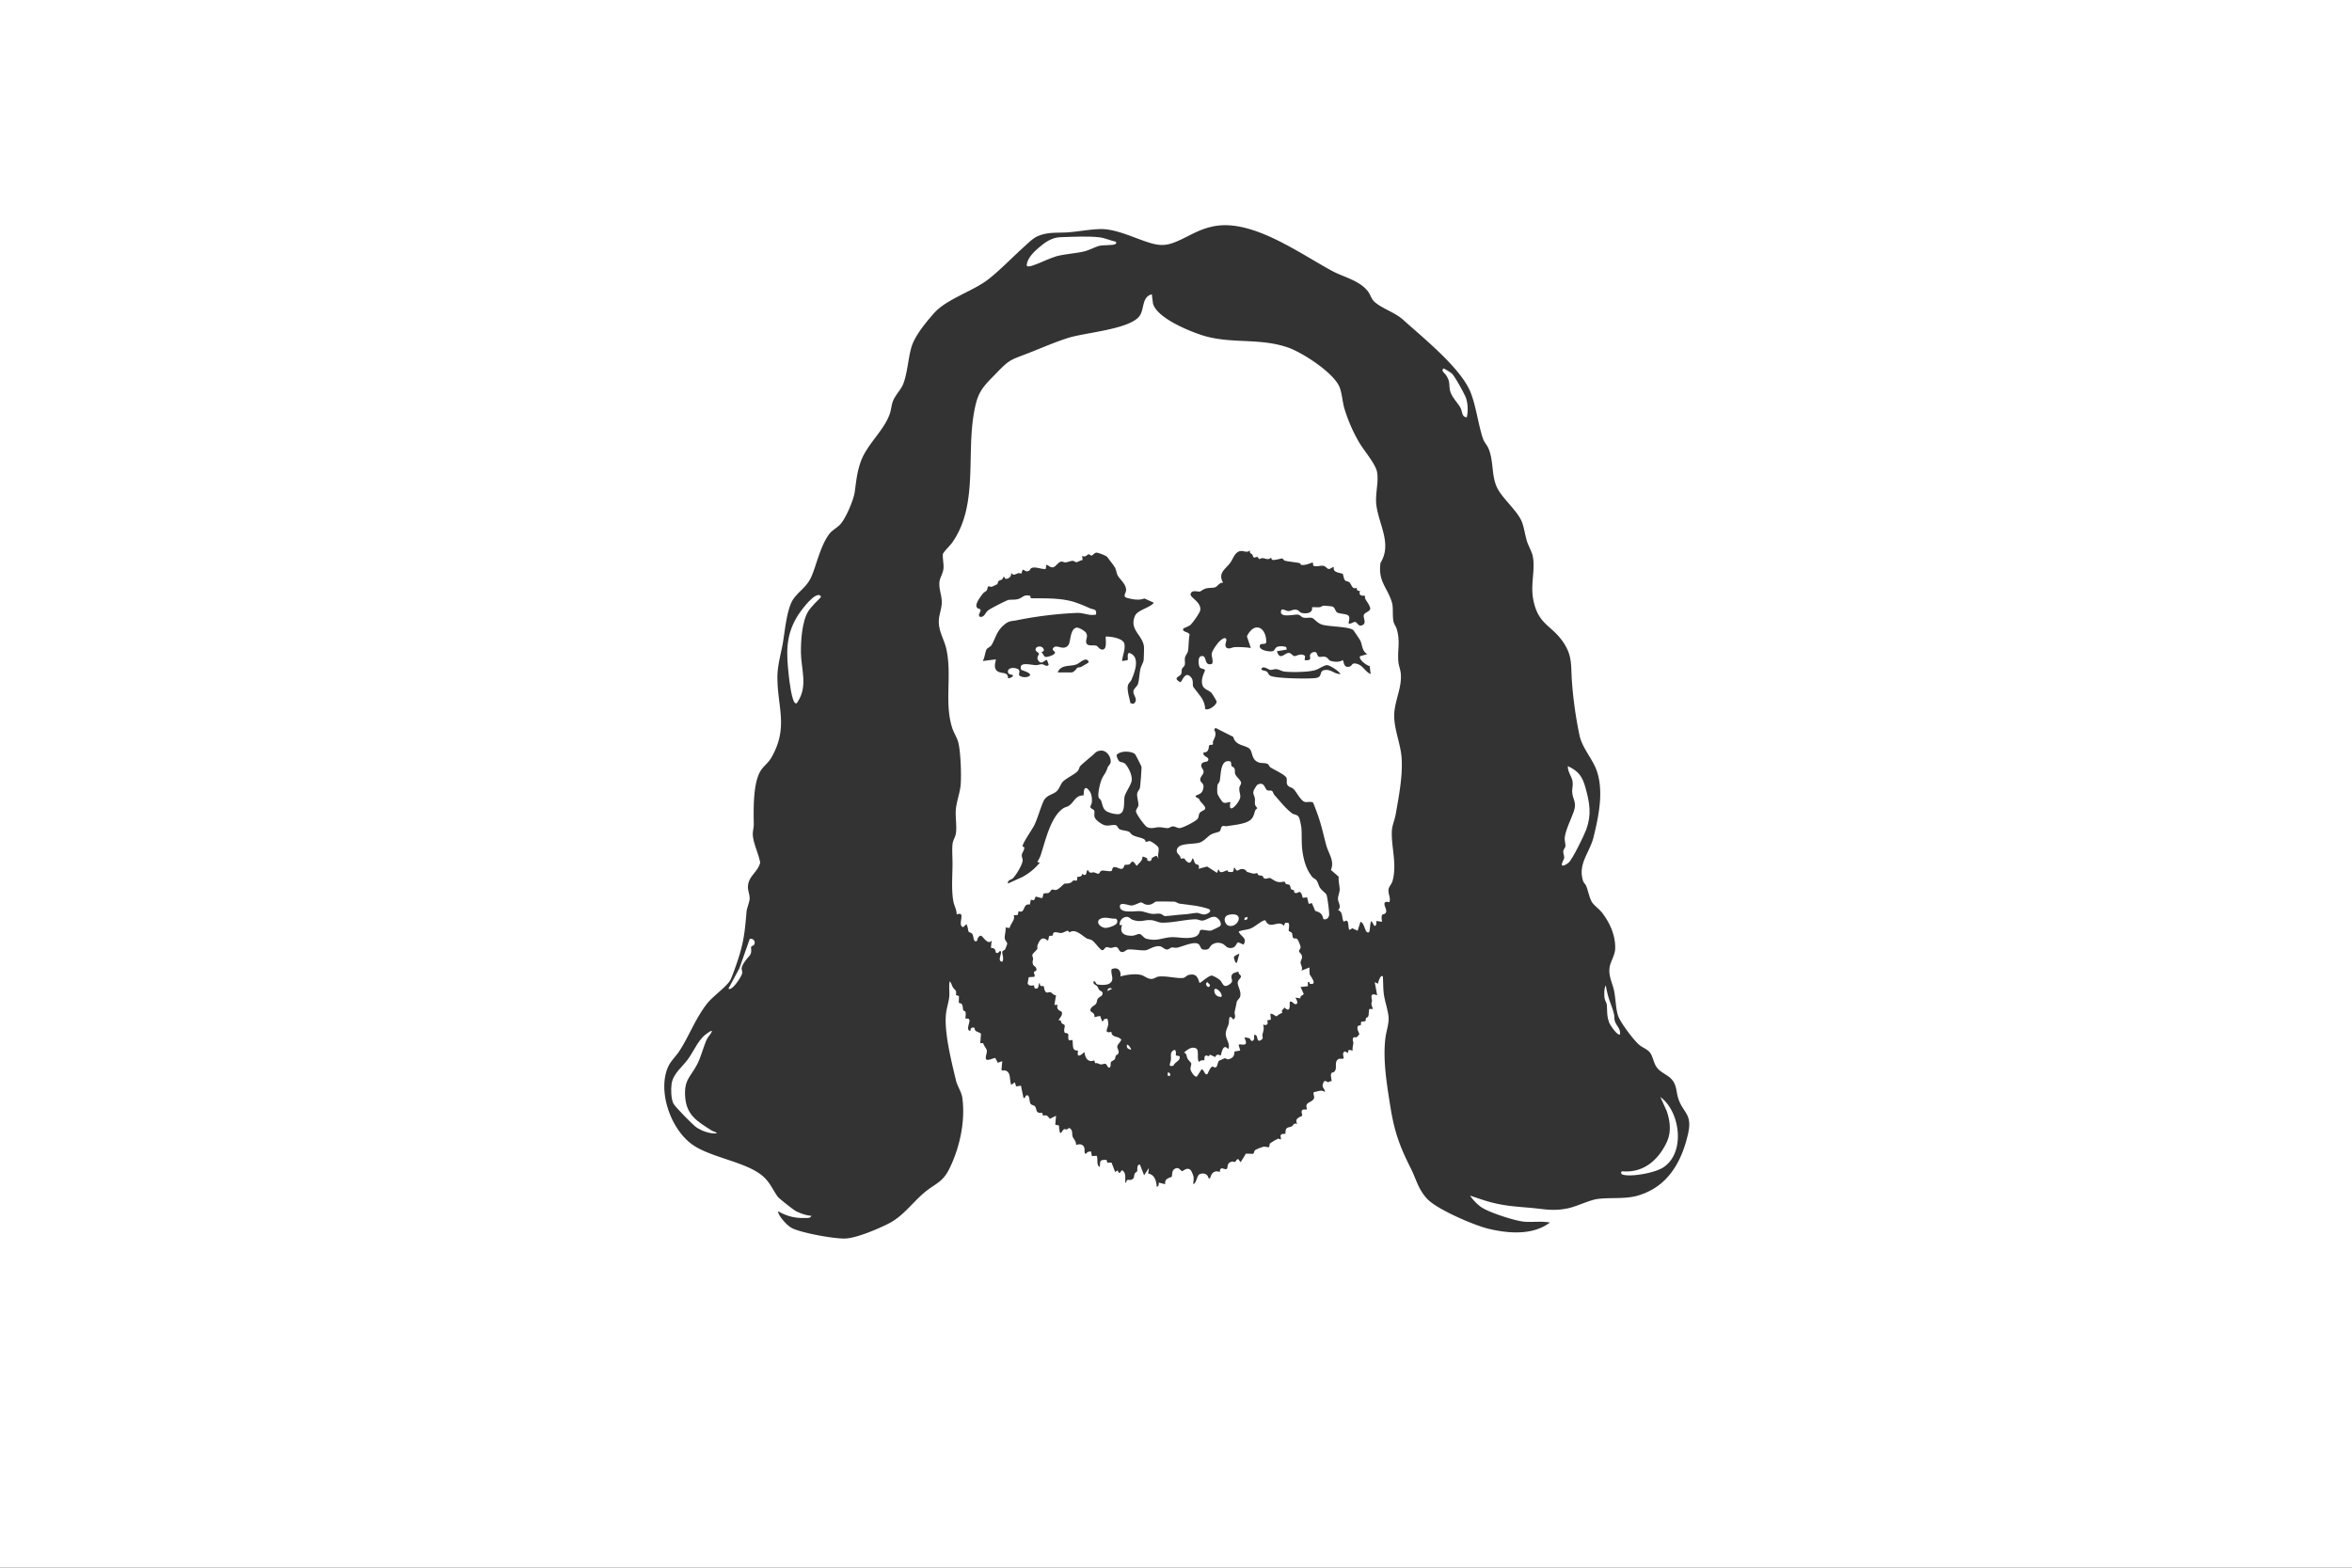 <svg xmlns="http://www.w3.org/2000/svg" xmlns:xlink="http://www.w3.org/1999/xlink" width="1440" height="960" viewBox="0 0 1440 960">
  <rect x="0" y="0" width="1440" height="960" fill="#333333" stroke="none"/>
  <defs>
    <clipPath id="clip-path">
      <rect id="長方形_1933" data-name="長方形 1933" width="758.957" height="710.495" fill="none"/>
    </clipPath>
  </defs>
  <g id="home-mv_animation" transform="translate(6915 -438)">
    <g id="グループ_1691" data-name="グループ 1691" transform="translate(-6574 530.929)">
      <g id="グループ_1690" data-name="グループ 1690" clip-path="url(#clip-path)">
        <path id="パス_850" data-name="パス 850" d="M344.769,390.7c-4.531.82-3.06,6-.513,6.765,5.669,1.7,10.385-8.55.513-6.765" transform="translate(66.946 76.473)" fill="#fff"/>
        <path id="パス_851" data-name="パス 851" d="M281.814,430.095l2.99-1.489c-1.525-.645-2.856-.442-2.99,1.489" transform="translate(55.189 83.872)" fill="#fff"/>
        <path id="パス_852" data-name="パス 852" d="M413.552,422.431l-4.985,1.991c1.122-1.989-.561-3.475-.478-5.195.056-1.149,1-2.063.873-3.415-.149-1.633-1.7-2.577-1.818-3.189-.128-.652.832-1.584.934-2.472.1-.912-1.347-4.293-1.989-4.987-.869-.94-1.77-.2-2.295-.641-.966-.814-.513-2.155-.97-3.051-.4-.793-1.728-1-2-1.477-.216-.376.82-3.855-.309-4.944l-1.858.008-.818,1.906c-3.2-4.114-8.522,2.766-11.215-3.263l-.683-.173c-3.09,1.191-5.876,4.156-8.82,5.183-2.4.839-4.648.707-6.974,1.764,1.552,3.345,5.524,3.889,2.985,7.977l-3.169-1.433c-1.489.3-1.186,3.962-5.574,3.463-1.917-.218-2.755-2.276-4.706-2.791a6.436,6.436,0,0,0-5.754.761c-1.544,1.1-1.431,2.782-3.469,3.033-4.188.519-3.065-1.788-4.779-3.263-2.538-2.188-10.334,1.647-13.337,2.126-1.257.2-2.333-.283-3.176-.132-.813.146-1.632,1.15-2.72,1.228-1.822.129-2.886-1.937-4.958-2.026-3.593-.155-6.376,2.325-8.523,2.523-2.5.232-7.809-.737-10.391-.5-1.68.158-2.6,2.362-4.786,1.257-1.019-.515-1.1-2.556-2.765-2.77-1.034-.134-2.015.513-2.992.541-1,.029-2.124-.628-2.874-.448-.963.231-1.326,1.855-2.5,1.848-1.332-.112-4.577-5.079-6.363-6.127-1-.59-2.376-.617-3.31-1.181-2.9-1.747-6.846-6.113-10.371-3.579l-.987-1.07c-1.452.244-2.625,1.338-4.132,1.43-1.329.081-2.976-.815-4.31-.322-.941.349-.6,1.582-.9,1.844-.384.335-1.617-.151-2.17.574-.419.546-.022,1.99-.978,2.506-3.415-2.931-4.871-.189-6.111,2.89-.282.7.057,1.7-.157,2.24-.335.856-2.915,2.89-3,3.621-.1.857.432,1.659.433,2.492,0,.93-.48,1.485-.21,2.759.384,1.826,1.573,1.73,1.976,2.6,1.106,2.39-1.083,2.08-1.208,2.707-.172.871,1.016,2.335.066,2.93l-3.263.21-.684,3.656c.657,2.376,3.761,1.2,3.921,1.36.106.108-.25,2.372,1.687,1.932,1.476-.336.762-2.97,1.8-3.431-.041,2.828,1.885,1.606,2.442,2.042.244.191.239,3.069,1.562,3.727.836.417,1.681-.3,2.515-.078,1.079.282,1.928,2.062,3.446,1.816l-.981,5.96h2c-1.347,3.2,2.384,3.81,2.512,4.325.587,2.341-1.183,3.306-2.021,5.155,1.94-.447,1.27.924,2.007,1.724.434.471,1.455.664,1.771,1.274.374.722-.922,3.244.158,4.7,3.681.129,1.1,2.118,2.53,4.567l2.016-.291c.735,2.634-.712,6.784,3.5,6.495-1.281,6.518,3.747.689,3.983.995.244,3.415,2.148,6.612,5.977,5l.489,1.785c1.369-.4,2.516.609,3.3.69,1.159.117,2.309-.5,2.911-.385,1.073.2,1.418,2.634,2.539,2.388,1.25-.792.4-2.449,1.006-3.489.319-.551,1.769-.92,2.284-1.717.477-.739.288-1.606.609-2.132.255-.416,1.287-.486,1.655-1.623.509-1.575-.951-2.744-.721-4.153.194-1.2,2.565-3.348,2.4-4.061-1.852-2.427-5.861-1-6.015-4.741-4.971,1.085-2.084-2-1.94-4.8a8.547,8.547,0,0,0-.542-3.2c-.3-.2-1.454.122-1.868.322-.838.4-.27,1.411-1.343,1.154L285.34,452.1l-3.512.775c.391-2.292-1.1-2.514-2.43-3.794-.19-2.618,2.556-3.061,3.45-4.417.593-.9.493-2.053,1.027-2.966.764-1.308,2.82-1.573,2.967-3.071.172-1.745-1.338-1.571-2.038-2.457-.558-.709-.741-1.6-1.265-2.23-.8-.966-2.66-1.08-2.21-3.023,1.686-.2.81,1.632,2.75,1.986,1.8.328,5.325.408,6.9-.569,3.647-2.258.617-5.482,1.4-8.83,3.591-1.6,5.947.692,5.417,4.416,3.611-.976,8.921-1.807,12.61-.885,2.141.535,3.932,2.54,6.593,2.417,1.5-.07,2.718-1.24,4.114-1.421,4.657-.6,11.6,1.361,15.249.8,1.056-.163,2-1.523,3.2-1.8,4.471-1.033,5.472,1.085,6.642,4.884.446.342,5.671-4.722,7.68-4.5a18.742,18.742,0,0,1,4.536,2.5c2.345,2,2.029,5.724,6.271,2.774,2.654-1.845.744-3.261,1.064-4.9.427-2.2,2.679-2.228,4.386-2.864-.4,1.28,1.289,2.184,1.426,2.819.25,1.159-1.87,2.214-1.972,3.918-.14,2.376,2.212,5.036,1.539,8.477-.246,1.259-1.984,2.28-2.215,3.692-.355,2.18-.914,4.2-1.19,5.923-.25,1.555,1.167,3.2-.827,4.616-3.135-4.2-2.363.762-2.856,2.634-.511,1.937-1.779,3.835-1.781,6.1,0,3.28,2.838,5.918,1.651,9.241l-1.319-.933c-2.466-1.349-3.047,4.636-3.434,4.922-.165.121-2.571-1.635-3.242.994l-3.432-1.518c-.575,1.943-1.427.262-2.493.544l-.731.808-.079,2.157c-1.269-.065-2.447-.133-3.243,1-1.586-1.746.181-7.107-1.738-8.237-2.633-1.552-5.647.811-7.49,2.5,1.9.635,1.364,2.277,2.211,3.773.539.952,2.076,2.3,2.2,2.81.21.844-.656,2.4-.413,3.861.153.926,2.642,5.253,4.008,4.053l2.709-4.244c1.87.3,1.644,3.517,3.5,2.966.425-.127,1.416-3.985,3.247-4.774,3.451,2.289,2.628-2.282,4-3.444.145-.122,3.266-1.514,3.454-1.541.872-.134,1.2,1.379,3.651.16,2.927-1.454,1.953-3.944,2.447-4.287l3.395-.6-.981-3.47c.843-1.147,6.822,2.229,3.492-4.494a8.381,8.381,0,0,1,3.107.506c.756.41.657,1.9,2.125,1.484,1.149-.823.706-2.3.756-3.492,2.869-.963.995,5.146,4.263,3.022,1.822-1.183.619-2.02.837-3.15.456-2.359,1.293-3.582.39-6.356,2.284.935,3.421-.242,2.487-2.495l2.292-.466-.289-3.526c1.254-.518,3.185,1.575,3.675,1.465.374-.084,2.315-2.026,3.6-1.942-.726-2.534.616-1.643,1.213-3.517,4.614,4.382,2.906-3.1,3.485-3.492,1.588-.514,2.335,1.9,3.727,1.494,2.037-.591-.53-3.691-.236-3.989l2.974.472c-.564-1.728,1.746-1.754,1.949-2.784l-1.932-4.172,4.494-.5v-2.495c1.276-.57.829.927,1.29,1.015,5.092.973.018-4.94-.191-5.863a26.485,26.485,0,0,1-.106-4.136m-44.411-3c-.99,1.01-1.879-2.748-1.9-3.182.194-1.019,2.505-1.806,3.395-2.308Z" transform="translate(47.192 77.067)" fill="#fff"/>
        <path id="パス_853" data-name="パス 853" d="M334.034,428.2c1.716-1.229-.215-2.069-.99-2.981-1.61.78-.182,3.192.99,2.981" transform="translate(65.081 83.273)" fill="#fff"/>
        <path id="パス_854" data-name="パス 854" d="M301.206,389.9c2.062.258,4.539,1.4,6.877,1.647,1.65.172,3.289-.482,5.064-.066,1,.236,1.671,1.3,2.615,1.393,1.118.114,8.744-.922,10.962-.995,3.181-.105,6.07-.857,8.517-.978,1.551-.075,2.81,1.147,4.887.951,1.856-.176,4.938-2.1,2.447-3.359-5.814-1.986-11.7-2.424-17.738-3.219-1.131-.149-2.306-1.153-3.174-1.233-1.054-.1-10.724-.193-11.282-.062-1.149.269-2.016,1.7-4.112,1.922-3.251.34-3.707-1.266-5.074-1.41-.817-.086-3.946,1.881-5.937,1.913-1.674.029-7.662-2.772-7.022.994.707,4.168,9.574,2.076,12.969,2.5" transform="translate(56.438 75.183)" fill="#fff"/>
        <path id="パス_855" data-name="パス 855" d="M288.632,395.373a3.409,3.409,0,0,0,.041-1.82l-.763-.747c-2.632.222-5.164-.906-7.8-.448-4.653.808-3.619,4.854.738,6.045,1.62.444,7.3-1.381,7.781-3.029" transform="translate(54.26 76.816)" fill="#fff"/>
        <path id="パス_856" data-name="パス 856" d="M288.093,396.809l1.479.014c-1.831,5.16,1.642,6.65,6.236,6.529,1.631-.044,3.342-1.17,4.48-1.051,1.2.127,2.618,2.484,4.123,2.884,6.49,1.724,9.562-.518,14.861-.9,4.59-.328,9.1,1.252,14.338-.1,3.622-.936,3.269-3.866,3.941-4.286.965-.6,4.635.634,6.536.3a52.993,52.993,0,0,0,5.375-2.613c1.777-1.7-.984-5.6-3.249-5.8-2.656-.24-5.082,2.239-7.694,2.3-1.115.026-2.371-.844-4.3-.786-6.32.194-13.89,2.225-20.436,2.051-1.844-.049-4.173-1.386-6.483-1.539-4.566-.3-6.058,1.583-11.268-.213-1.309-.452-1.936-1.793-3.719-1.8a4.628,4.628,0,0,0-4.225,5.007" transform="translate(56.409 76.722)" fill="#fff"/>
        <path id="パス_857" data-name="パス 857" d="M340.95,433.514c1-2.454-4.8-7.323-4.4-3.369a3.8,3.8,0,0,0,4.4,3.369" transform="translate(65.905 83.945)" fill="#fff"/>
        <path id="パス_858" data-name="パス 858" d="M137.782,227.211c-.347-.372-.731-.231-1.15-.163-3.957.648-10.881,10.108-12.915,13.566-6.972,11.85-6.314,22.286-4.9,35.512.281,2.636,1.838,16.694,4.249,17.218.813.14.994-.618,1.333-1.14,6.23-9.6,1.989-19.752,1.877-30.021-.079-7.193.66-18.878,4.4-25.081,1.744-2.889,6.632-7.594,7.515-8.463s-.415-1.427-.415-1.427" transform="translate(23.09 44.448)" fill="#fff"/>
        <path id="パス_859" data-name="パス 859" d="M100.807,403.152l-6.294,17.9-6.725,12.482c2.076,1.834,8.036-7.364,8.394-9.356.252-1.4-.548-2.393-.214-3.625.647-2.393,3.029-5.231,4.567-6.954,2.117-2.37.623-4.727,1.325-5.916.164-.275,1.3-.395,1.655-1.081a2.329,2.329,0,0,0-2.707-3.454" transform="translate(17.192 78.932)" fill="#fff"/>
        <path id="パス_860" data-name="パス 860" d="M317.489,463.322c-.118-1.216.416-2.618-.763-3.464-3.2,1.266-2,3.5-2.285,6.185-.195,1.836-2.162,4.666,1.531,3.531.885-2.373,4.592-2.961,3.784-5.766Z" transform="translate(61.442 90.057)" fill="#fff"/>
        <path id="パス_861" data-name="パス 861" d="M67.062,490.889c-.9-10.944,3.3-12.328,7.442-20.462,2.09-4.1,3.654-10.1,5.455-14.4.9-2.155,2.669-3.65,3.585-5.7-1.055-.256-1.35.3-2.008.678-6.271,3.645-8.726,10.916-12.738,16.438-3.6,4.96-9.137,8.792-10.071,15.205-.468,3.2-.375,9.2,1.168,12.114,1.06,2,11.82,12.971,13.922,14.411,3.333,2.282,8.545,4.233,12.72,3.7-.7-.883-2.23-1.018-3.361-1.735-8.809-5.586-15.222-9.381-16.114-20.254" transform="translate(11.452 88.178)" fill="#fff"/>
        <path id="パス_862" data-name="パス 862" d="M291.841,457.361c-.386,2.241.716,2.4,2.487,2.992.409-.442-1.889-3.7-2.487-2.992" transform="translate(57.138 89.548)" fill="#fff"/>
        <path id="パス_863" data-name="パス 863" d="M258.466,55.554c5.479-1.526,11.833-1.7,17.385-3.072,3.341-.828,6.855-3.005,9.93-3.544,1.263-.221,7.139-.209,8.543-.686s1.284-1.716,0-1.864-6.325-2.169-9.22-2.5c-7.256-.841-16.529-.3-23.908-.079-5.345.157-9.546,3.145-13.445,6.527-2.987,2.591-6.889,6.37-7.25,10.464-.4,3.4,12.121-3.614,17.961-5.24" transform="translate(47.098 8.505)" fill="#fff"/>
        <path id="パス_864" data-name="パス 864" d="M313.43,471.536l-.739,0v1.992h1.492a1.721,1.721,0,0,0-.753-1.989" transform="translate(61.236 92.343)" fill="#fff"/>
        <path id="パス_865" data-name="パス 865" d="M474.338,332.758c-.57-9.963,5.009-18.148,3.958-27.916-.24-2.233-1.266-4.581-1.463-7.021-.58-7.243,1.317-12.39-1.009-19.951-.463-1.507-1.537-2.844-1.855-4.134-.944-3.828.013-8.706-1.135-12.34-2.913-9.22-8.481-12.514-6.917-23.936,7.1-11.528-.786-22.917-2.489-35.03-.985-7.005,1.618-14.532.336-20.8-1.009-4.935-8.2-13.243-10.949-17.995a96.349,96.349,0,0,1-9.165-21.277c-1.022-3.8-1.319-8.592-2.7-12.268-3.381-8.987-23.243-21.749-32.188-24.7-17.845-5.885-34.708-1.783-52.048-7.332-8.187-2.62-27.519-10.508-30.076-19.325l-.719-5.75c-6.386,1.642-4.395,9.463-7.731,13.578-6.391,7.882-32.665,9.835-43.029,13-7.9,2.412-16.775,6.319-24.573,9.359-11.49,4.478-11.517,3.707-20.206,12.728-5.192,5.391-9.715,9.255-11.851,17.093-7.643,28.051,2.548,61.77-14.907,86.4-1.122,1.582-5.209,5.591-5.6,6.894-.4,1.324.593,6.364.342,8.809-.318,3.114-2.138,5.6-2.444,8.034-.538,4.258,1.355,8.395,1.406,12.491.05,3.989-1.834,8.115-1.844,11.924-.016,6.465,3.434,11.2,4.707,17.254,3.421,16.266-1.4,32.512,3.486,47.917.9,2.835,2.858,5.84,3.591,8.386,1.637,5.678,2.093,20.25,1.63,26.3-.393,5.131-2.577,10.418-2.978,15.487-.362,4.576.783,10.717-.041,14.935-.383,1.956-1.723,3.769-1.966,6.015-.4,3.7.01,8.617-.018,12.5-.05,7.121-.775,15.9.567,22.888.466,2.429,2.081,5.1,1.953,7.783,6.33-2.338-.078,6.694,4.024,7.781l1.953-1.79c.916,1.14.911,3.879,1.455,4.675.291.423,1.292.281,1.992,1.107,1.345,1.587.451,5.741,3.082,4.4.163-1.239.891-3.039,2.3-3.145,1.12-.084,4.232,6.165,6.642,2.941l-.463,4.455c2.359.352,2.6.653,3.02,2.973,2.1.8,1.467-1.085,2.932-.94,1.234,1.2-2.465,6.166,1,6.485,1.307-1.761-.325-5.039.05-6.153.233-.691,1.27-.792,1.669-1.364.1-.143,1.274-3.078,1.29-3.251.12-1.275-1.266-2.026-1.472-3.481-.249-1.761.842-4.777.468-6.707l2.509.292c.6-2.805,3.623-5.149,2.479-7.775l2.53-.216.464-2.286c4.433,1.715,2.246-4.982,6.9-4.063l.581-2.921,2,.293,1.008-2.277,3.676.96c1.075-.374.581-2.284,1.263-2.753.617-.426,2.04-.037,3.023-.47.713-.314,1.388-1.763,1.976-1.971.639-.227,1.642.448,2.66.155,1.876-.54,4.175-3.352,4.853-3.7.865-.445,2.328.221,4.324-.9.936-.525.376-1.495,3.2-1.02.676-.509.27-1.987.518-2.236.28-.282,3.1.173,2.947-2.053.934.629,1.278,1.208,2.37.384l.619-2.38c1.436-.344.684,1.024,1.962,1.3.9.195,1.591-.21,2.2-.128.972.129,2.151,1.027,3,.781.671-.194.641-1.684,2.164-1.867,1.126-.136,4.9.763,5.64.206.593-.448.366-1.9,1.3-2.241,2.295-.82,5.524,3.458,6.648-1.319.966-.411,2.045-.045,3.012-.478.622-.276,1.2-1.575,1.745-1.622,1.544-.13,2.143,2.8,3,2.373,1.366-1.851,3.307-2.857,3.254-5.489a8.3,8.3,0,0,1,2.674.963c.557.508.075,1.417.593,1.565,2.68.765,1.947-.932,2.711-1.766a8.973,8.973,0,0,1,2.729-1.275l1.263,2.008c-1.089-2.392.5-4.874-.214-7.01-.353-1.06-4.378-3.986-5.513-3.986-.679,0-1.911.676-2.184.477-.161-.12-.231-.9-.552-1.2-1.544-1.454-5.179-1.583-7.54-2.964-1.113-.649-1.309-1.5-2.092-1.938-1.6-.89-4.319-.812-5.82-1.622-1.094-.59-1.287-2.025-2.152-2.391-1.54-.65-4.234.429-6.493.051-2.065-.344-6.215-3.173-6.734-5.238-.319-1.27.149-2.73-.2-3.793-.3-.914-2.135-1.15-2.331-2.137-.133-.671.783-1.955.866-2.978.177-2.234-.065-5.105-1.448-6.943-3.028-4.017-3.586-.543-3.547,2.7-5.284-.093-5.631,4.195-9.25,6.469-1.025.643-2.219.719-3.427,1.561-7.737,5.4-10.843,20.225-13.7,28.722a18.539,18.539,0,0,1-2.014,3.975l1.491.494A34.56,34.56,0,0,1,246.266,430l-8.42,3.8c-.4-2.123,1.825-2.1,3.017-3.216,1.88-1.767,5.98-8.5,5.968-11-.006-1.136-.7-2.113-.5-3.454.164-1.106,1.433-2.552,1.5-4.109.036-.927-.977-.591-1.032-.985-.244-1.728,6.215-10.741,7.442-13.489,2.017-4.518,3.352-9.65,5.347-14.116,1.7-3.8,5.513-3.895,7.955-6.017,1.686-1.465,2.461-4.294,3.727-5.754,1.96-2.26,6.816-4.262,9.007-6.462,1.239-1.245,1.1-2.4,1.753-3.237s6.017-5.332,7.179-6.294c2.047-1.7,2.6-3.167,5.8-3.231,3.323-.066,5.824,3.669,5.734,6.779-.045,1.616-1.424,2.292-1.887,3.6-1.433,4.054-1.833,3.513-3.379,6.6-1.144,2.285-2.828,9.3-2.135,11.632.213.714,1.183,1.222,1.495,1.992,1.025,2.53.832,4.881,3.413,6.569a15.882,15.882,0,0,0,7.161,1.761c4.719-.55,3.047-8.15,3.9-11.109.672-2.319,3.485-6.333,4.142-8.826.807-3.063-1.231-7.47-3.041-9.965-1.853-2.55-3.122-1.461-4.454-2.532a8.361,8.361,0,0,1-1.655-3.677c1.891-2.949,9.306-2.686,11.4-.581.3.3,3.788,7.2,3.879,7.619.172.788-.688,11.539-.926,12.842-.218,1.187-1.522,2.174-1.706,3.688-.255,2.117,1,5.439.722,7.267-.167,1.115-1.467,2.163-1.439,3.549.032,1.582,5.382,8.94,6.8,9.606,2.831,1.33,4.66.121,7.346.091,1.818-.02,4.2.653,5.47.523,1.013-.1,1.778-1.007,3.027-1.022,1.358-.017,2.591,1.027,4,1.034,1.875.008,10.174-4.239,11.176-5.8.679-1.061.447-2.569,1.323-3.668.676-.848,2.919-1.485,3.177-2.349.539-1.811-3.36-4.17-3.711-6.147-5.344-2.646.8-1.464,2.124-4.885,1.916-4.945-1.378-4.439-1.4-6.844-.023-1.985,2.155-3.076,2.032-4.964-.089-1.355-1.619-2.413-1.408-3.913.39-2.77,3.926-1.228,4.313-3.187.422-2.133-3.683-1.77-2.889-4.647,3.69.4,2.92-3.914,3.565-4.431.366-.292,1.679.133,2.187-.552.171-.23-.232-1.068-.039-1.527,1.013-2.417,2.495-4.629.763-7.244l.759-1.238,10.923,5.533c1.367,5.271,6.356,4.826,9.545,6.923,2.71,1.782,1.08,7.417,6.585,8.884,1.423.379,3.78.031,5.089.9.6.395.787,1.421,1.541,1.95,1.987,1.4,9.269,4.553,9.873,6.6.4,1.348-.3,2.871.64,4.349.72,1.134,2.6,1.307,3.657,2.332,1.751,1.7,4.527,7.469,7.033,7.939,1.338.251,4.14-.532,4.983.5,1.4,3.469,2.728,7.009,3.879,10.594,1.655,5.15,2.685,10.233,4.1,15.368,1.442,5.251,5.223,9.636,2.862,15.156l4.78,4.15c-.334,2.5.613,5.654.592,7.887-.018,1.879-1.138,3.915-1.02,5.974.126,2.173,2.333,4.562.044,6.509,3.344,1.565,1.874,4.527,3.482,7.232,3.775-2.827,2.263,3.946,3.5,4.987l1.72-1.046,3.253,1.549,1.742-5.482c2.712.708,2.611,7.228,5,6.475,1.186-.373.488-5.614,1.758-6.979l1.747,2.988c1.675.338,1.118-2.866,1.241-3l3.488.5c-.166-1.232-.519-2.954,0-4.132.316-.72,2.248-.2,2.511-2.132.242-1.781-1.465-3.54-.963-5.4l.985-.61,1.922.264c1.088-2.75-1.014-5.113-.436-8.18.243-1.287,1.874-3,2.341-4.645,2.961-10.423-.814-20.776-.366-30.8.148-3.326,1.764-6.8,2.345-10.142,1.929-11.07,4.507-24.078,3.576-35.222-.627-7.5-4-15.7-4.445-23.5M287.01,298.568c-.14.214-3.713,2.207-4.395,2.6-.666.387-1.7.171-2.228.507-.627.4-1.832,2.862-3.873,2.862h-8.233c2.008-5.111,7.7-3.383,11.712-5,1.637-.661,5.109-4.283,6.764-2.257.421.514.731.561.254,1.287m28.643-28.742c-3.769,8.477,4.422,11.684,5.414,18.625.167,1.177-.041,6.938-.145,8.371-.118,1.613-1.577,3.737-2.022,5.7-.6,2.649-.688,6.569-1.448,9.031-.444,1.441-2.558,2.98-2.773,4.245-.5,2.937,3.476,5.274,0,7.988l-1.866-.405c-.564-3.177-2.107-7.421-1.59-10.576.282-1.723,1.6-2.329,2.222-3.763,2.129-4.879,5.64-14.388-1.489-16.473-1.506.941-.246,3.466-.979,4.521l-3.277.464c.257-3.358,2.16-7.238,1.387-10.623-.753-3.3-8.416-4.441-11.369-4.349-.232,2.164,1.165,8.677-2.627,7.909-1.506-.3-2.231-2.038-3.206-2.319-1.937-.56-6,.758-6.188-2.337-.127-2.043,1.216-3.334-.01-5.443-.731-1.259-4.593-3.626-6.066-3.225-3.926,1.065-3.3,8.793-4.836,10.674-3.024,3.7-6.789-.641-9,1.476-1.533,1.466.75,2.253.863,2.99.227,1.461-4.857,3.085-6.01,2.691-.813-.279-1.4-2.184-2.329-2.683l1.491-1.016c.118-3.78-6.009-3.206-4.933-.051l1.924,1.631c.3,1-1.995,2.349-.2,4.648,2.142,2.742,4-1.3,5.2-.466l.99,2.749c-1.207,1.686-2.587-.226-4.231-.293-1.147-.045-2.276.563-3.469.557-3.332-.017-11-2.521-9.145,2.856,1.118.484,5.121,1.694,5.38,2.87.392,1.779-4.946,2.347-6.545.518-.671-.768.768-2.378-.423-3.537-1.815-1.423-6.821-1.547-6.534,1.5.194,2.063,3.613,1.239,3.022,2.5-.3.64-2.477,1.612-2.978,1.248,0-3.845-3.362-2.663-5.86-3.877-3.912-1.9-1.248-7.039-1.637-7.594l-7.983.991c1.2-1.862,1.424-5.216,2.264-6.963.555-1.153,2.442-1.577,3.17-2.819,2.42-4.133,2.947-8.089,7.094-11.87,3.669-3.348,4.912-2.538,9.042-3.432a236.447,236.447,0,0,1,36.065-4.349c4.532-.17,7.287,1.946,11.726.991.574-3.678-1.6-2.883-3.846-3.892a89,89,0,0,0-9.631-3.842c-8.563-2.536-17.548-2.133-26.445-2.251L251.5,257.7c-3.818-1.1-4.535.911-7.054,1.791-2.107.735-4.316.356-6.313.671-1.087.171-11.057,5.3-12.233,6.233-2.312,1.821-2.191,4.288-5.222,4.179l-.729-1.132,1.19-2.88-.4-.822c-5.111-.761-.09-7.033,1.641-9.348.744-1,2.132-1.531,2.511-2.109.4-.609.355-2.025.941-2.435.329-.231,1.38.446,2.163.226.178-.05,3.095-1.435,3.248-1.539.348-.237.349-1.369.856-1.885.8-.813,2.762-.6,2.754-2.5l.944.059.356.963a3.219,3.219,0,0,0,3.686-3.517l1.227,1.056c1.816.057,2.825-1.68,4.947-.591l.81-2.463c1.388.1,1.485,1.245,3.118.927,1.495-.291,1.5-1.458,2.015-1.775,2.3-1.423,6.339.716,9.012.379l.324-2.523c1.669.261,2.246,1.791,4.213,1.508,1.468-.212,3.2-3.355,5.035-3.5.823-.066,1.681.548,2.477.494,1.422-.1,3.356-1,4.518-.939.94.047,1.59.928,2.365.824.555-.073,2.634-1.284,3.638-1.345l-.291-2.528c2.222,1.1,3.046-.788,3.812-.939.7-.139,1.381.788,1.922.771.653-.019,1.854-1.752,2.984-1.8s5.472,1.668,6.5,2.463c1.385,1.875,3.479,4.416,4.664,6.315,1.1,1.764,1.1,3.688,1.861,5.127,1.309,2.468,5.023,5.064,5.178,8.811.087,2.123-2.614,4.185.891,5.081,3.261.832,7.155,1.576,10.294.232l5.8,2.628c-2.414,3.131-9.945,4.462-11.5,7.955m116.543,33.2c-4.339.374-1.355,4.11-5.612,4.889-3.956.723-24.694.364-27.93-1.268-1.49-.75-1.532-2.013-2.359-2.63-.744-.554-3.786-.649-3.265-1.714,1.053-2.151,4.057.489,5.363.657,1.283.164,2.379-.519,3.8-.4,1.546.133,3.235,1.283,5.048,1.483,4.483.494,14.844.374,18.983-.982,1.924-.631,5.237-3,6.978-2.961,1.807.041,7.228,3.595,8.221,5.431-3.58.152-5.585-2.822-9.228-2.509m19.982-3.5c-4.057-1.458-3.336.924-5.123,1.439-4.161,1.2-3.326-3.707-4.4-3.916-1.831,1.39-5.277,1.1-7.353.385-1.082-.373-1.541-1.71-2.759-2.255-1.649-.738-3.565.276-4.6-.354-.739-.447-.773-2.376-1.821-2.713A3.1,3.1,0,0,0,423,293.386c-1.107,1.7,1.94,4.019-3.525,3.665l.294-2.517c-2.32-2.117-5.2.049-6.545.02-1.079-.023-1.921-1.962-3.479-1.955-2.64.011-5.367,5.015-7.235-1.03l5.99-1-.3-1.539a8.813,8.813,0,0,0-5.221-.231c-1.645.52-1.806,2.231-2.78,2.639-1.7.713-7.944-.3-8.188-2.633-.3-2.842,3.378-.874,3.941-2.546.27-9.229-7.171-13.383-11.823-3.8l2.408,7.112a58.2,58.2,0,0,0-9.747-.517c-2.011.12-3.568,1.552-5.226.283-1.424-1.637.265-3.842-.032-4.94-.633-2.338-3.957.8-4.714,1.671-1.325,1.528-4.161,5.39-4.251,7.271-.073,1.518,1.288,5.106.055,6.005-5.288,1.541-2.443-5.94-6.668-4.689-2.05.607-1.5,5.649-.594,6.892.557.763,2.979.753,3.122,1.733-1.111,2.844-2.479,5.607-1.642,8.767.818,3.083,3.98,3.168,5.757,5.219a44.181,44.181,0,0,1,3,5.034c.181,2.033-4.654,5.747-6.981,4.682a13.957,13.957,0,0,0-1.921-6.312c-.826-1.579-5.323-6.926-5.485-7.491-.545-1.9.395-3.658-1.315-5.668-3.64-4.279-5.409,2.752-6.539,3.023-5.069-2.773-.255-3.279.512-5,.423-.95.152-2.047.478-3.016.358-1.068,1.55-1.557,1.766-2.724.248-1.34-.176-2.878.121-4.371.268-1.345,1.617-2.6,1.855-4.134.465-2.992.3-6.727.952-9.844-.557-1.948-4.6-1.477-3.908-3.591.193-.585,3.26-1.3,4.506-2.483,1.4-1.325,5.744-7.308,5.952-9.055.6-5.032-6.5-7.621-5.929-9.839.706-2.731,4.493-1.222,5.577-1.436.665-.132,2.215-1.47,3.638-1.87,2.044-.575,4.084-.237,5.736-.75,1.625-.506,2.689-3.155,4.96-2.78-3.395-5.93,1.343-8.274,4.2-12.016,1.849-2.424,2.821-6.618,6.147-7.351,2.3-.506,4.157,1.447,6.115-.591-.538,1.958.832,1.972,1.331,2.663,1.015,1.405,0,2.426,3.092,1.379l1.326,1.5c2.832-2.048,4.466,1.514,7.218-1.049.077.845.342,1.458,1.247,1.519,1.247.084,5.156-1,5.432-.953.542.1.961,1.15,1.683,1.361,2.314.673,6.792.9,9.256,1.59.42.117.34.9.7.975,2.172.475,5.14-.8,7.14-1.5l.32,2.022c2,.971,4.78-.486,6.674.218,1.1.408,1.809,1.7,2.764,1.782,1.19.105,1.955-1.319,3.216-1.031-1.155,3.523,4.873,3.382,5.387,4.105.359.5.529,2.92,1.379,3.853.727.8,1.821.576,2.578,1.173,1.485,1.17,1.742,4.892,4.621,3.344-.11,1.544.468,2.045,1.992,2.039-1.286,3.69,2.616,2.632,2.976,2.987.118.115-.035,1.306.3,1.929.969,1.807,2.49,3.467,3.034,5.787-.328,2.052-3.11,2.173-3.943,3.864-.818,1.662,2.463,5.695-1.81,6.634-1.446.317-2.425-1.96-3.391-2.212-1.126-.294-2.7,1.431-4.136.933-.061-1.724,1.068-3.3-.124-4.869-1.814-1.275-5.177-.916-6.84-1.888-1.476-.862-1.24-3.334-3.274-3.712-.684-.127-4.361-.468-5.009-.444-.885.032-1.582.8-2.5.911-1.551.179-3.141-.1-4.691.045.745,3.827-3.981,4.15-6.652,3.367-.722-.212-1.238-1.187-1.974-1.515-2.565-1.141-4.071.591-6.045.47-1.134-.069-2.55-1.221-3.985-.883-2.359,5.532,7.366,2.884,9.881,3.046,1.423.091,2.3,1.582,3.62,1.876,1.693.378,3.748-.249,5.281.207,1.252.372,3.041,3.222,6.331,4.148,4.252,1.2,15.933,1.094,18.751,3.206.316.238,4.171,6.04,4.415,6.563,1.24,2.664.994,6.556,4.285,8.191l-4.448,1.283c-1.25,1.813,4.1,5.831,5.854,6.046l.591,4.892c-3.025-1.149-4.511-4.859-7.706-6.007" transform="translate(38.282 14.294)" fill="#fff"/>
        <path id="パス_866" data-name="パス 866" d="M529,327.986c-1.927-6.987-4.176-10.229-10.825-13.372-.246,3.353,2.38,6.269,2.868,9.351.386,2.44-.318,4.2-.243,6.23.178,4.853,2.956,6.185,1.1,11.853-1.451,4.425-4.96,11.225-5.593,15.862-.322,2.365.561,4.31.366,5.818-.118.911-1.109,1.752-1.285,2.753-.236,1.323.645,3.009.549,4.3-.073.969-2.468,4.413-1,4.724,1,.212,2.9-1.158,3.688-1.793,2.233-1.791,9.512-16.755,10.763-20.179,3.373-9.231,2.166-16.29-.386-25.544" transform="translate(100.75 61.613)" fill="#fff"/>
        <path id="パス_867" data-name="パス 867" d="M459.122,114.1a28.957,28.957,0,0,0-5.086-3.141c-1.87,1.441.877,3,1.666,4.313,2.4,3.993,1.516,4.787,2.194,8.785.69,4.059,4.629,7.665,6.474,10.992,1.265,2.28.679,5.65,3.88,5.844a23.2,23.2,0,0,0-.346-11.376c-.611-2.3-7.18-14.034-8.783-15.417" transform="translate(88.791 21.73)" fill="#fff"/>
        <path id="パス_868" data-name="パス 868" d="M542.133,444.316c-1.461-5.863-3.5-8.416-5.014-17.436-1.107,1.708-1.008,5.727-.765,7.745.189,1.568,1.3,2.857,1.405,4.093.34,4.066-.147,6.626,1.461,11.007.5,1.355,5.243,8.518,6.625,7.094.536-3.509-2.521-5.26-3.272-8.451-.316-1.342-.108-2.717-.44-4.052" transform="translate(105.006 83.598)" fill="#fff"/>
        <path id="パス_869" data-name="パス 869" d="M0,710.495H758.957V0H0ZM692.523,601.309c-4.03,17.707-12.755,32.911-31.311,38.054-7.407,2.053-16.592.929-24.038,1.909-5.176.683-12.907,4.7-18.63,5.821-8.91,1.74-13.832.4-22.335-.367-8.6-.778-15.089-1.06-23.709-3.236-4.573-1.154-8.982-2.82-13.458-4.251a28.814,28.814,0,0,0,6.735,6.984c4.567,3.247,20.816,8.513,26.454,8.974,5.2.426,10.528-.46,15.71.512-10.511,7.942-25.317,6.737-37.525,3.841-8.847-2.1-30.421-11.457-36.828-17.564-6.112-5.825-7.366-12.605-10.88-19.56-6.759-13.379-10-22.323-12.421-37.483-2.18-13.635-4.718-28.558-3.078-42.215.454-3.785,2.026-8.166,1.977-12.034-.051-4.034-2.41-10.554-2.97-15.04-.415-3.312-.328-7.287-.566-10.668-1.449-1.392-2.9,3.613-3,4.493l-1.985-1,1.489,7.983c-.208.24-4.283-2.19-3.353,2.126.535,2.478-.245,1.636-.132,3.547a11.2,11.2,0,0,0,.993,2.809l-2.261-.017c-.5,1.263-.206,3.5-.749,4.619-.28.576-1.026.576-1.209.9-.926,1.642.89,2.113-2.807,2.193-.658.46-.233,1.824-.555,2.191-.265.3-1.5-.038-1.846.9-.722,1.95,1.221,3.828.905,4.866a18.584,18.584,0,0,1-1.588,1.7c-.463.207-1.894-.726-2.3.97-.219.922.38,1.673.334,2.386-.1,1.514-.715,3.094-.405,4.74l-2.442-.454-.552,1.95-1.683-.972c-2.408.958-.367,3.5-1.038,4.477l-2.56.016c-3.668,1.581-.712,5.761-2.985,7.945-.518.5-1.372.329-1.717.869-.891,1.388.188,3.585,0,5.133-.814-.633-1.549.518-2.139.4-.97-.194-2.19-2.02-3.137,1.081-.734,2.4,1.292,2.814,1.286,5.007-2.156-1.753-4.293-.321-6.76-.03-.682,1.01.2,2.218.13,3.211-.246,3.417-6.316,2.442-4.384,7.021l-.454.542c-4.6-.83-2.1,3.122-2.522,3.7-.469.636-5.2,1.465-2.972,5.02-2.374-.725-2.43.908-3.127,1.36-1.989,1.288-4.326-.147-4.086,4.664l-2.255.2-.787.782.274,2.479c-.2.2-1.275-.456-1.765-.434a32.711,32.711,0,0,0-4.965,2.933c-.407.587-.129,1.79-.729,2.285-.177.147-2.221-.448-3.229-.276-.844.143-4.841,1.643-5.292,2.215s-.551,2.006-1.2,2.13l-4.282-.121-3.238,5.241-1.486-1.891c-1.082-.053-1.492,1.669-1.968,1.736-.686.1-1.208-.581-2.648.022-2.345.983-1.622,3.147-2.228,4.016-1.1,1.577-4.26-2.352-4.407,2.1-3.457-1.211-5.225.731-5.979,4l-1.026-.3c-.39-2.554-3.106-3.29-5.336-2.352-1.722.722-1.789,5.189-3.863,6.15-.112-1.814.426-3.066.007-5a20.861,20.861,0,0,0-1.506-3.479c-2.319-2.433-4.688.569-5.414.44-1.051-.185-2.035-3.144-4.788-1.172-1.714,1.227-1.067,4-1.612,4.624-.574.652-4.617.792-3.9,4.586l-3.984-1c.048.9.127,2.473-1.245,2.5-.208-3.419-1.223-7.42-5.238-8.018l.487-3.466-2.984,4.492-2.509-6.484c-2.17-.263-1.439,3.334-1.729,3.974-.25.552-1.192.9-1.49,1.529-.676,1.422.133,3.068-2.264,3.769-1.327.389-2.608-.872-3,1.7-.822.135-.462-.674-.494-1.235-.1-1.779.274-4-.99-5.5-1.813-2.152-1.338,1.109-2.991.751l-.757-1.485-1.486.995L339.524,619l-2.564.063-.5-1.763c-1.367.2-3.36-.326-3.86,1.325l-.332,3.133c-2.267-1.6-.823-4.678-1.81-6.929l-2.95.228-.488-2.78a3.112,3.112,0,0,0-3.242,1.491c-1.217-.862-.548-2.373-.854-3.628-.529-2.169-2.694-2.832-4.66-1.978l-.474-.353c.1-1.91-1.738-3.553-2.123-4.885-.474-1.638.266-3.614-1.619-4.911-.779-.5-1.272.533-1.888.662-.573.121-1.254-.267-1.636-.1-1.571.672-2.612,6.007-3.176-2.3l-2.261-.482.474-5.47-3.753,1.844c-1.552-1.668-1.592-2.577-4.2-1.859l-.483-1.764c-4.482.465-2.987-2.129-4.494-4-.636-.789-2.114-.625-2.767-1.723-.762-1.283-.322-6.318-2.786-4.732-.509.328-.2,1.815-1.468,1.253l-1.535-7.452-2.955.47-.759-2.5-2.233,1.494c-1.277-3.048.054-7.494-3.542-8.742-1.04-.361-1.9.566-2.432-.533l.478-5.2-2.743.989-1.531-2.939c-1.91.2-3.814,1.72-5.652.9-.574-1.834.738-3.994.462-5.664-.14-.848-2.009-3.047-2.229-4.334l-1.775.069.432-5.674c-.322-.9-2.633-1.185-3.423-2.086-.5-.574-.393-1.644-.764-1.749-1.5-.423-2.414.535-2.24,2.023-4.25-.706,2.721-8.7-2.986-7.485-.182-1.242.316-3.07-.079-4.185-.225-.637-1.126-.647-1.3-.923-.4-.654-.134-2.972-1.092-4.057-.482-.545-1.479-.026-1.687-.934l.1-3.815-1.87-.624c.655-3.229-.844-3.086-1.739-4.549-.784-1.278-1-2.8-2.069-3.869-.625,3.012,0,6.181-.255,9.221-.271,3.286-1.484,6.768-1.917,9.98-1.529,11.314,3.371,30.354,6.035,41.56.777,3.267,3.366,7.085,3.83,10.344,2.034,14.294-1.47,30.636-7.854,43.6-4.294,8.718-8.745,9.062-15.5,14.8-7.234,6.139-12.889,14.36-21.657,18.812-6.358,3.23-19.518,8.9-26.534,9.2-6.692.283-26.691-3.382-32.639-6.329-3.424-1.7-8.942-8.336-8.533-10.374a28.871,28.871,0,0,0,14.251,4.142c4.472-.038,5.034.336,6.2-1.357-2.832-.023-7.109-1.568-9.641-2.868-1.324-.679-10.27-7.706-11.034-8.752-2.865-3.921-4.5-8.291-8.494-12.037-10.077-9.46-32.53-11.7-44.138-20.176-13.3-9.705-21.267-33.326-14.256-47.915,1.51-3.145,4.633-6.073,6.633-9.131,5.933-9.073,9.946-20.257,17.146-29.275,3.4-4.258,10.813-9.372,13.825-13.75,1.015-1.477,4.433-11.419,5.186-13.777,3.482-10.887,4.006-17.405,4.958-28.47.182-2.1,1.854-6.061,1.919-8.113.063-2.029-1.068-4.893-1.064-6.969.014-6.693,5.925-8.9,7.512-15.007-.942-5.3-3.941-11.127-4.481-16.431-.265-2.61.574-4.712.547-6.993-.105-8.97-.668-26.68,4.957-33.923,2.174-2.8,4.077-3.884,6.061-7.413,10.282-18.287,3.436-30.348,3.456-48.941.008-7.134,2.192-14.173,3.383-21.075,1.2-6.956,2.4-21.251,6.548-26.887,3.959-5.385,8.5-7.334,11.358-14.593,3.052-7.743,5.406-18.449,10.667-25.263,1.4-1.815,4.807-3.8,6.438-5.537,3.442-3.663,8.266-15,8.956-19.99.9-6.489,1.348-11.944,3.616-18.342,3.89-10.969,14.269-19.043,17.862-29.547.849-2.48.966-5.173,1.885-7.6,1.341-3.541,4.623-6.844,6.026-9.942,2.735-6.033,3.306-16.415,5.3-23.149,2.092-7.076,9.018-15.4,13.961-20.97,7.484-8.425,23.472-13.288,32.645-20.25,6.985-5.3,15.085-13.725,21.727-19.691,2.561-2.3,5.911-5.754,8.915-7.053,6.6-2.858,12.287-1.888,19.044-2.413,6.169-.478,15.082-2.158,20.885-1.958,9.441.326,20.552,6.02,29.377,8.591,7.156,2.084,11.2,1.178,17.851-1.888,7.214-3.327,12.2-6.721,20.538-8.4,23.718-4.793,52.787,16.663,72.761,27.38,7.088,3.8,16.756,5.748,21.879,12.553,1.384,1.838,2.032,4.389,3.56,5.922,4.169,4.178,12.809,6.774,17.729,11.213,12.126,10.937,35.081,29.358,41.262,44.07,3.48,8.28,4.869,20.1,7.741,28.69.851,2.548,2.469,3.963,3.394,6.088,3.189,7.336,1.838,16.134,5,23.442,2.923,6.748,12.286,14.307,15.3,21.13,1.406,3.187,2.144,8.579,3.255,12.214.849,2.774,2.951,6.382,3.522,8.956,1.833,8.276-1.406,17.139.338,26.611,2.9,15.773,11.193,15.735,18.445,26.467,5.791,8.572,4.529,14.409,5.286,24.158a245.552,245.552,0,0,0,4.626,32.8c1.74,8.086,8.2,14.492,10.728,22.208,4.12,12.563.958,27.522-2.117,40.082-2.356,9.626-9.766,16.3-6.428,26.855.4,1.272,1.441,1.9,1.918,3.072,1.2,2.941,1.985,7.458,3.538,9.936,1.27,2.025,4.433,4.211,6.107,6.368,4.881,6.293,8.432,14.217,8.087,22.348-.157,3.729-2.851,7.7-3.391,11.124-.842,5.335,1.685,9.493,2.736,14.491.987,4.69.953,10.549,2.388,15.079,1.3,4.111,9.6,15.114,12.983,17.957,1.989,1.669,4.94,2.7,6.432,4.545,2.039,2.516,2.3,6.448,4.284,9.19,2.877,3.975,7.847,4.652,10.389,9.073,1.867,3.247,1.648,6.051,2.609,9.367,2.765,9.531,9.068,9.7,6.214,22.241" fill="#fff"/>
        <path id="パス_870" data-name="パス 870" d="M568.856,484.055l3.89,8.586c2.188,6.62,2.932,13.111-.207,19.547-5.3,10.855-14.336,18.488-27.067,17.346-.957.163-.713,1.44-.191,1.818a8.313,8.313,0,0,0,2.625.605c5.783.57,17.723-1.6,22.666-4.768,13.774-8.815,10.566-34.209-1.716-43.134" transform="translate(106.696 94.795)" fill="#fff"/>
        <path id="パス_871" data-name="パス 871" d="M352.643,325.392c-.071-1.723-2.923-3.615-3.607-5.442-.356-.957.038-2.4-.5-3.479-.427-.853-1.351-.9-1.635-1.364-.829-1.354.654-3.247-2.509-3.031-4.5.307-4.078,8.763-4.842,12.165-.222.994-1.171,1.575-1.368,2.624a25.325,25.325,0,0,0-.048,4.995c.108.8,2.835,5.14,3.528,5.457,1.6.733,2.886-.183,4.48-.239-1.936,9.069,5.994-.112,6.04-3.237.026-1.729-.86-3.451-.575-5.526.164-1.2,1.077-1.9,1.036-2.921" transform="translate(66.199 61.112)" fill="#fff"/>
        <path id="パス_872" data-name="パス 872" d="M404.9,387.152c-.764-1.27-1.1-3.225-2.069-4.419-.721-.889-1.833-1.2-2.5-1.995-3.866-4.641-5.472-10.881-6.176-16.779-.515-4.3-.177-9.3-.531-13.433a48.611,48.611,0,0,0-1.128-5.371c-.936-3.133-3.118-2.239-4.728-3.511-4.145-3.272-7.114-7.2-10.619-11.082-.613-.679-.961-2.2-1.486-2.506-.883-.517-2.1.029-3-.489-1.52-.869-1.671-5.689-6.117-3.244a29.371,29.371,0,0,0-1.982,3.134c-.935,2.418.257,3.079.575,5.138.195,1.262-.145,2.59.139,3.853.2.872,1.324,1.907,1.32,2.1-.006.313-.957.776-1.152,1.264-.866,2.164-.891,4.167-3.006,5.974-3.031,2.59-10.535,3.156-14.617,3.841-.773.13-1.58-.37-2.473-.036-1.205.448-.826,2.45-1.833,3.222-.746.573-3.76.96-5.452,2.032-2.033,1.288-3.817,3.657-6.322,4.657-3.749,1.5-12.989.056-14.262,4.228-.9,2.95,2.092,3.052,2.26,5.8,3.36-.371,1.776-.239,3.231,1.227,2.3,2.321,3.072,1.107,4.03-1.516.983.8.85,2.43,1.716,3.281,1.229,1.208,2.649-.112,2.032,3.206l5.149-1.415,6.082,3.892.747-1.978c.844-.1.447,1.174,1.3,1.465,1.257.427,3.408-1.058,4.4-.989.3.022.2.824.523.908.118.031,2.316.09,2.432.055,1.312-.385.331-3.158,1.562-2.436,1.287,3,2.337.735,3.888.635,2.854-.185,3.016,1.574,3.676,1.788.328.105,3.267.94,3.535.995a7.311,7.311,0,0,0,2.565-.355c.141.106.17.884.569,1.143.776.506,1.88.288,2.648.751.448.27.491,1.233,1.156,1.458,1.29.438,2.454-.432,3.354-.291.655.1,2.823,1.806,4.2,2.212,2.3.68,3.631-.066,4.776.106.434.065.434,1,.835,1.252.666.425,1.639.182,2.249.767.591.566.5,1.965.991,2.516.44.493,1.3.329,1.619.64.254.25-.026,1.032.422,1.388,1.291,1.025,2.518-.585,3.2-.307,1.517.622,1.356,3.066,1.966,3.562l2.509-.3,1.012,3.994,1.93-.471,2.039,4.769c3.053,1.02,4.213,1.546,4.97,4.97,1.834.793,3.407-.737,3.564-2.54.146-1.7-1.057-11.072-1.654-12.347-.5-1.082-2.987-2.634-4.062-4.421" transform="translate(62.141 63.38)" fill="#fff"/>
        <path id="パス_873" data-name="パス 873" d="M352.148,392.308l-.236,1.507,1.755-.486.236-1.507Z" transform="translate(68.917 76.733)" fill="#fff"/>
      </g>
    </g>
    <rect id="長方形_1934" data-name="長方形 1934" width="1440" height="137" transform="translate(-6915 438)" fill="#fff"/>
    <rect id="長方形_1935" data-name="長方形 1935" width="1440" height="182" transform="translate(-6915 1216)" fill="#fff"/>
    <rect id="長方形_1936" data-name="長方形 1936" width="913" height="369" transform="translate(-5844 1370) rotate(-90)" fill="#fff"/>
    <rect id="長方形_1937" data-name="長方形 1937" width="913" height="369" transform="translate(-6915 1370) rotate(-90)" fill="#fff"/>
  </g>
</svg>
